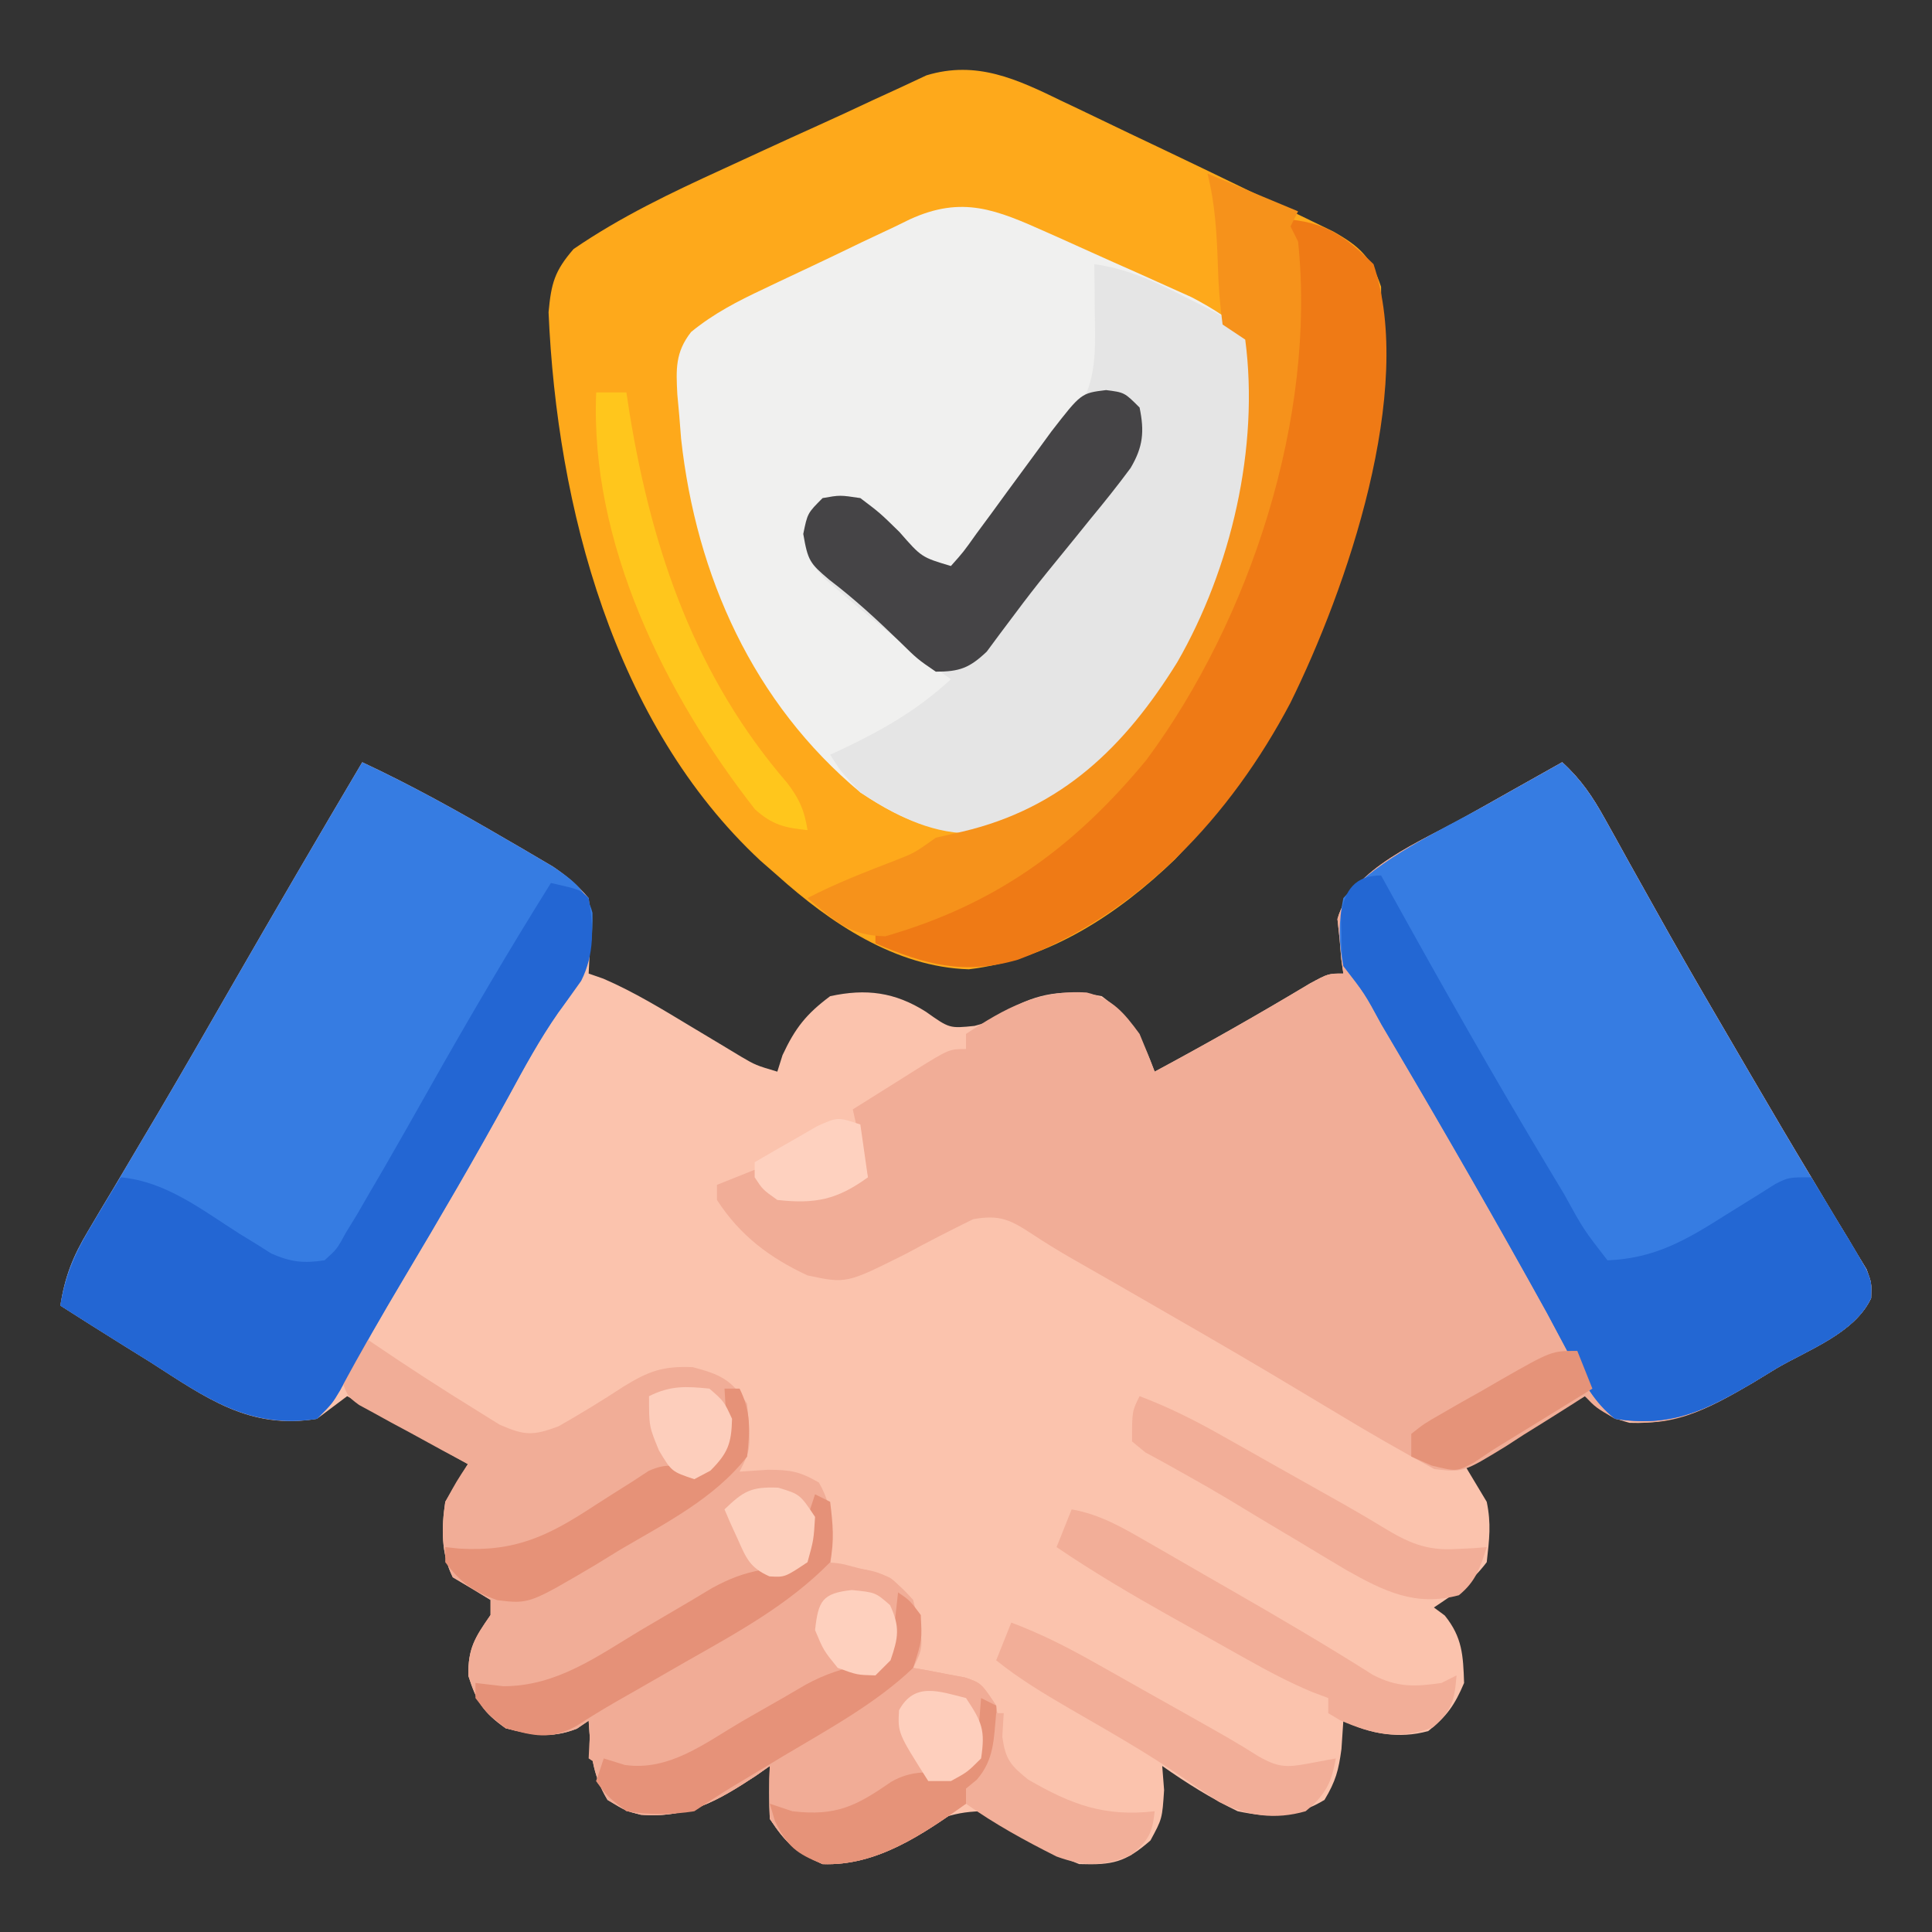 <svg xmlns="http://www.w3.org/2000/svg" width="256" height="256"><rect width="100%" height="100%" fill="#333333" stroke="none"/><path d="M0 0 C6.507 3.038 12.74 6.506 18.938 10.125 C20.056 10.773 20.056 10.773 21.197 11.433 C21.904 11.85 22.611 12.266 23.34 12.695 C23.973 13.067 24.606 13.438 25.258 13.821 C27.101 15.069 28.554 16.306 30 18 C30.293 20.48 30.293 20.48 30.188 23.188 C30.147 24.539 30.147 24.539 30.105 25.918 C30.071 26.605 30.036 27.292 30 28 C30.647 28.226 31.294 28.451 31.961 28.684 C36.068 30.462 39.797 32.754 43.625 35.062 C45.136 35.973 46.649 36.88 48.164 37.785 C49.161 38.387 49.161 38.387 50.178 39 C52.133 40.144 52.133 40.144 55 41 C55.227 40.278 55.454 39.556 55.688 38.812 C57.356 35.237 58.819 33.369 62 31 C66.754 29.965 70.583 30.46 74.688 33.062 C77.81 35.276 77.81 35.276 81.125 34.938 C84.025 34.138 84.025 34.138 86.312 32.438 C90.192 30.362 93.693 30.164 98 31 C101.876 33.886 103.34 36.57 105 41 C111.954 37.263 118.798 33.386 125.566 29.32 C128 28 128 28 130 28 C129.907 27.348 129.814 26.695 129.719 26.023 C129.647 25.149 129.574 24.275 129.5 23.375 C129.407 22.516 129.314 21.658 129.219 20.773 C131.126 14.002 140.432 10.456 146.168 7.207 C147.103 6.685 148.037 6.163 149 5.625 C150.448 4.807 150.448 4.807 151.926 3.973 C154.281 2.643 156.639 1.319 159 0 C161.475 2.262 163.025 4.553 164.645 7.48 C165.149 8.385 165.654 9.29 166.174 10.222 C166.715 11.2 167.256 12.179 167.812 13.188 C168.982 15.281 170.152 17.373 171.324 19.465 C171.929 20.545 172.534 21.625 173.158 22.738 C176.095 27.939 179.107 33.095 182.125 38.25 C182.702 39.241 183.28 40.231 183.875 41.252 C186.674 46.051 189.496 50.835 192.363 55.594 C192.883 56.466 193.403 57.338 193.939 58.237 C194.912 59.869 195.895 61.495 196.889 63.114 C197.316 63.835 197.743 64.555 198.184 65.297 C198.561 65.919 198.938 66.541 199.326 67.183 C200 69 200 69 199.928 71.016 C197.779 75.61 191.722 77.806 187.5 80.25 C185.903 81.225 185.903 81.225 184.273 82.219 C178.788 85.426 174.361 87.779 167.92 87.53 C166 87 166 87 162 84 C154.08 88.455 154.08 88.455 146 93 C146.99 94.65 147.98 96.3 149 98 C149.608 100.94 149.342 102.921 149 106 C146.905 108.745 144.882 110.079 142 112 C142.474 112.351 142.949 112.701 143.438 113.062 C145.771 115.956 145.874 118.333 146 122 C144.784 124.88 143.697 126.452 141.25 128.375 C137.406 129.443 133.546 128.773 130 127 C129.917 128.238 129.835 129.475 129.75 130.75 C129.369 133.574 128.995 135.008 127.5 137.5 C123.636 139.818 120.38 139.934 116 139 C112.45 137.292 109.222 135.26 106 133 C106.082 134.052 106.165 135.104 106.25 136.188 C106 140 106 140 104.438 142.875 C101.102 145.783 99.44 146.143 95 146 C90.335 144.192 86.154 141.769 82 139 C77.921 139.095 75.371 140.288 72.062 142.5 C68.373 144.922 65.512 146 61 146 C57.426 144.412 56.189 143.284 54 140 C53.921 137.668 53.912 135.332 54 133 C53.383 133.433 52.765 133.866 52.129 134.312 C47.062 137.644 43.091 139.947 36.914 139.445 C35 139 35 139 32.5 137.5 C30.387 133.979 30.272 131.086 30 127 C29.484 127.351 28.969 127.701 28.438 128.062 C24.934 129.41 22.605 128.901 19 128 C16.037 125.895 15.168 124.526 14.062 121.062 C13.988 117.416 14.953 115.947 17 113 C17 112.34 17 111.68 17 111 C15.345 109.981 13.677 108.982 12 108 C10.428 104.856 10.482 101.422 11 98 C11.99 96.35 12.98 94.7 14 93 C8.72 90.03 3.44 87.06 -2 84 C-3.32 84.99 -4.64 85.98 -6 87 C-14.953 88.494 -20.736 84.197 -28.062 79.5 C-29.225 78.776 -30.388 78.053 -31.553 77.332 C-34.38 75.572 -37.195 73.795 -40 72 C-39.419 68.194 -38.336 65.473 -36.367 62.176 C-35.816 61.243 -35.264 60.309 -34.696 59.348 C-34.095 58.346 -33.494 57.345 -32.875 56.312 C-31.596 54.151 -30.317 51.99 -29.039 49.828 C-28.374 48.707 -27.709 47.586 -27.024 46.432 C-23.722 40.834 -20.488 35.197 -17.25 29.562 C-11.557 19.674 -5.812 9.819 0 0 Z " fill="#FBC3AD" transform="translate(48,101)"></path><path d="M0 0 C0.716 0.339 1.433 0.679 2.171 1.029 C4.447 2.111 6.718 3.206 8.988 4.301 C10.492 5.017 11.997 5.733 13.502 6.447 C17.114 8.166 20.717 9.903 24.315 11.65 C25.601 12.274 26.888 12.895 28.177 13.514 C29.853 14.318 31.524 15.131 33.195 15.945 C34.579 16.616 34.579 16.616 35.991 17.3 C39.54 19.318 41.001 20.715 42.301 24.613 C42.776 52.438 34.21 80.133 14.988 100.488 C7.403 107.786 -1.696 113.768 -12.324 115.051 C-22.063 114.753 -30.695 108.903 -37.699 102.613 C-38.438 101.967 -39.176 101.322 -39.938 100.656 C-59.36 82.575 -66.901 53.777 -68.012 27.988 C-67.656 24.145 -67.222 22.53 -64.699 19.613 C-58.44 15.326 -51.792 12.161 -44.902 9.011 C-43.096 8.186 -41.294 7.352 -39.492 6.518 C-37.107 5.419 -34.717 4.33 -32.323 3.25 C-29.845 2.131 -27.384 0.994 -24.927 -0.168 C-23.698 -0.733 -22.468 -1.296 -21.238 -1.859 C-20.15 -2.369 -19.061 -2.878 -17.94 -3.403 C-11.284 -5.424 -5.926 -2.884 0 0 Z " fill="#FEA91B" transform="translate(140.699,13.387)"></path><path d="M0 0 C2.475 2.262 4.025 4.553 5.645 7.48 C6.149 8.385 6.654 9.29 7.174 10.222 C7.985 11.69 7.985 11.69 8.812 13.188 C9.982 15.281 11.152 17.373 12.324 19.465 C13.232 21.085 13.232 21.085 14.158 22.738 C17.095 27.939 20.107 33.095 23.125 38.25 C23.702 39.241 24.28 40.231 24.875 41.252 C27.674 46.051 30.496 50.835 33.363 55.594 C33.883 56.466 34.403 57.338 34.939 58.237 C35.912 59.869 36.895 61.495 37.889 63.114 C38.316 63.835 38.743 64.555 39.184 65.297 C39.561 65.919 39.938 66.541 40.326 67.183 C41 69 41 69 40.928 71.016 C38.779 75.61 32.722 77.806 28.5 80.25 C26.903 81.225 26.903 81.225 25.273 82.219 C19.288 85.719 14.05 88.682 7 87 C4.438 85.5 4.438 85.5 3 84 C2.516 84.313 2.033 84.627 1.535 84.95 C-0.672 86.363 -2.898 87.744 -5.125 89.125 C-6.266 89.866 -6.266 89.866 -7.43 90.621 C-13.117 94.102 -13.117 94.102 -16.945 93.66 C-21.277 91.306 -25.535 88.871 -29.75 86.312 C-31.704 85.142 -33.658 83.973 -35.613 82.805 C-36.644 82.188 -37.675 81.572 -38.737 80.937 C-44.44 77.552 -50.189 74.245 -55.938 70.938 C-57.032 70.307 -58.127 69.676 -59.255 69.027 C-61.287 67.857 -63.323 66.692 -65.363 65.535 C-66.965 64.602 -68.549 63.635 -70.094 62.61 C-73.09 60.648 -74.472 59.904 -78.066 60.555 C-81.056 62.027 -84.01 63.532 -86.938 65.125 C-94.841 69.091 -94.841 69.091 -100 68 C-105.037 65.649 -108.941 62.716 -112 58 C-112 57.34 -112 56.68 -112 56 C-110.35 55.34 -108.7 54.68 -107 54 C-106.649 54.495 -106.299 54.99 -105.938 55.5 C-102.983 57.787 -100.638 57.314 -97 57 C-94.166 56.103 -94.166 56.103 -92 55 C-92.66 52.03 -93.32 49.06 -94 46 C-91.878 44.661 -89.753 43.329 -87.625 42 C-87.022 41.618 -86.418 41.237 -85.797 40.844 C-81.227 38 -81.227 38 -79 38 C-79 37.34 -79 36.68 -79 36 C-73.805 32.561 -69.368 30.123 -63.012 30.512 C-59.568 31.348 -58.044 33.213 -56 36 C-55.302 37.654 -54.63 39.319 -54 41 C-47.046 37.263 -40.202 33.386 -33.434 29.32 C-31 28 -31 28 -29 28 C-29.093 27.348 -29.186 26.695 -29.281 26.023 C-29.39 24.712 -29.39 24.712 -29.5 23.375 C-29.593 22.516 -29.686 21.658 -29.781 20.773 C-27.874 14.002 -18.568 10.456 -12.832 7.207 C-11.897 6.685 -10.963 6.163 -10 5.625 C-9.034 5.08 -8.069 4.534 -7.074 3.973 C-4.719 2.643 -2.361 1.319 0 0 Z " fill="#F1AD97" transform="translate(207,101)"></path><path d="M0 0 C0.623 0.278 1.247 0.555 1.889 0.841 C3.199 1.427 4.507 2.016 5.814 2.609 C7.802 3.509 9.796 4.393 11.791 5.275 C13.069 5.849 14.347 6.424 15.625 7 C16.776 7.517 17.926 8.035 19.112 8.568 C22.211 10.181 24.694 11.815 27.246 14.199 C30.487 28.861 23.931 47.918 16.246 60.199 C10.467 68.836 3.218 75.752 -6.754 79.199 C-13.886 80.045 -18.821 78.187 -24.754 74.199 C-38.942 62.376 -46.515 45.504 -48.504 27.336 C-48.586 26.301 -48.669 25.266 -48.754 24.199 C-48.836 23.298 -48.919 22.397 -49.004 21.469 C-49.178 18.133 -49.288 15.882 -47.179 13.189 C-44.205 10.749 -41.032 9.118 -37.574 7.492 C-36.884 7.163 -36.193 6.833 -35.482 6.493 C-34.027 5.802 -32.569 5.116 -31.11 4.434 C-28.885 3.389 -26.673 2.32 -24.461 1.248 C-23.041 0.578 -21.621 -0.091 -20.199 -0.758 C-19.215 -1.239 -19.215 -1.239 -18.21 -1.73 C-11.212 -4.937 -6.721 -2.999 0 0 Z " fill="#F0F0EF" transform="translate(138.754,30.801)"></path><path d="M0 0 C2.475 2.262 4.025 4.553 5.645 7.48 C6.402 8.837 6.402 8.837 7.174 10.222 C7.715 11.2 8.256 12.179 8.812 13.188 C9.982 15.281 11.152 17.373 12.324 19.465 C12.929 20.545 13.534 21.625 14.158 22.738 C17.095 27.939 20.107 33.095 23.125 38.25 C23.991 39.736 23.991 39.736 24.875 41.252 C27.674 46.051 30.496 50.835 33.363 55.594 C33.883 56.466 34.403 57.338 34.939 58.237 C35.912 59.869 36.895 61.495 37.889 63.114 C38.316 63.835 38.743 64.555 39.184 65.297 C39.561 65.919 39.938 66.541 40.326 67.183 C41 69 41 69 40.928 71.016 C38.779 75.61 32.722 77.806 28.5 80.25 C26.903 81.225 26.903 81.225 25.273 82.219 C18.894 85.949 14.424 88.158 7 87 C4.214 84.824 2.82 82.084 1.191 78.988 C0.668 78.007 0.145 77.025 -0.394 76.014 C-0.924 75.019 -1.454 74.025 -2 73 C-8.578 61.111 -15.344 49.327 -22.25 37.625 C-22.811 36.674 -23.372 35.723 -23.949 34.743 C-26.169 30.646 -26.169 30.646 -29 27 C-29.641 23.864 -29.645 21.135 -29 18 C-24.065 12.578 -16.325 9.158 -10 5.625 C-9.034 5.08 -8.069 4.534 -7.074 3.973 C-4.719 2.643 -2.361 1.319 0 0 Z " fill="#367CE2" transform="translate(207,101)"></path><path d="M0 0 C6.507 3.038 12.74 6.506 18.938 10.125 C20.056 10.773 20.056 10.773 21.197 11.433 C21.904 11.85 22.611 12.266 23.34 12.695 C23.973 13.067 24.606 13.438 25.258 13.821 C27.772 15.523 29.727 16.946 30.504 19.945 C30.658 25.67 29.311 28.658 25.949 33.203 C23.494 36.725 21.485 40.418 19.438 44.188 C14.981 52.329 10.31 60.329 5.554 68.3 C2.625 73.217 -0.223 78.158 -2.928 83.203 C-4 85 -4 85 -6 87 C-14.982 88.4 -20.714 84.211 -28.062 79.5 C-29.225 78.776 -30.388 78.053 -31.553 77.332 C-34.38 75.572 -37.195 73.795 -40 72 C-39.419 68.194 -38.336 65.473 -36.367 62.176 C-35.816 61.243 -35.264 60.309 -34.696 59.348 C-34.095 58.346 -33.494 57.345 -32.875 56.312 C-31.596 54.151 -30.317 51.99 -29.039 49.828 C-28.374 48.707 -27.709 47.586 -27.024 46.432 C-23.722 40.834 -20.488 35.197 -17.25 29.562 C-11.557 19.674 -5.812 9.819 0 0 Z " fill="#367CE2" transform="translate(48,101)"></path><path d="M0 0 C0.51 0.352 1.021 0.704 1.547 1.066 C6.05 4.124 10.616 7.082 15.25 9.938 C16.712 10.848 16.712 10.848 18.203 11.777 C21.54 13.236 22.613 13.251 26 12 C28.951 10.319 31.815 8.571 34.652 6.707 C37.979 4.667 39.853 3.994 43.793 4.156 C47.484 5.127 48.902 5.811 51 9 C51.515 14.971 51.515 14.971 50 18 C51.237 17.918 52.475 17.835 53.75 17.75 C56.718 17.776 57.86 17.92 60.5 19.438 C62.714 23.219 62.329 26.721 62 31 C62.887 30.918 63.774 30.835 64.688 30.75 C68.834 31.063 70.234 31.918 73 35 C74.465 41.07 74.465 41.07 73 44 C73.626 44.11 74.253 44.219 74.898 44.332 C76.124 44.57 76.124 44.57 77.375 44.812 C78.187 44.963 78.999 45.114 79.836 45.27 C82 46 82 46 84 49 C84.266 50.938 84.266 50.938 84.25 53 C84.258 54.021 84.258 54.021 84.266 55.062 C84 57 84 57 82 60 C81.34 60 80.68 60 80 60 C80 60.66 80 61.32 80 62 C74.327 66.034 68.152 70.292 61 70 C57.426 68.412 56.189 67.284 54 64 C53.921 61.668 53.912 59.332 54 57 C53.383 57.433 52.765 57.866 52.129 58.312 C47.062 61.644 43.091 63.947 36.914 63.445 C35 63 35 63 32.5 61.5 C30.387 57.979 30.272 55.086 30 51 C29.484 51.351 28.969 51.701 28.438 52.062 C24.934 53.41 22.605 52.901 19 52 C16.037 49.895 15.168 48.526 14.062 45.062 C13.988 41.416 14.953 39.947 17 37 C17 36.34 17 35.68 17 35 C15.345 33.981 13.677 32.982 12 32 C10.428 28.856 10.482 25.422 11 22 C12.516 19.238 12.516 19.238 14 17 C12.857 16.385 11.713 15.77 10.535 15.137 C9.044 14.321 7.553 13.504 6.062 12.688 C5.308 12.283 4.553 11.879 3.775 11.463 C3.057 11.067 2.338 10.67 1.598 10.262 C0.933 9.9 0.268 9.539 -0.418 9.167 C-2 8 -2 8 -3 5 C-1.562 2.312 -1.562 2.312 0 0 Z " fill="#F1AD97" transform="translate(48,177)"></path><path d="M0 0 C4.489 0.624 8.199 2.391 12.188 4.438 C12.816 4.75 13.444 5.063 14.092 5.385 C16.74 6.725 18.888 7.888 21 10 C23.362 27.875 16.834 47.087 6.25 61.312 C0.329 68.37 -7.351 74.33 -16.688 75.438 C-22.075 75.294 -26.559 72.903 -31 70 C-33.625 67.188 -33.625 67.188 -35 65 C-34.022 64.546 -34.022 64.546 -33.023 64.082 C-27.72 61.54 -23.328 58.986 -19 55 C-19.675 54.524 -19.675 54.524 -20.363 54.039 C-24.726 50.874 -28.906 47.506 -33 44 C-33.949 43.196 -34.898 42.391 -35.875 41.562 C-38 39 -38 39 -38.438 35.812 C-38 33 -38 33 -36 31 C-33.699 30.594 -33.699 30.594 -31 31 C-28.395 32.969 -28.395 32.969 -25.812 35.5 C-22.892 38.841 -22.892 38.841 -19 40 C-17.341 38.144 -17.341 38.144 -15.629 35.73 C-14.644 34.397 -14.644 34.397 -13.639 33.037 C-12.611 31.627 -12.611 31.627 -11.562 30.188 C-10.212 28.346 -8.859 26.506 -7.504 24.668 C-6.904 23.846 -6.304 23.024 -5.686 22.177 C-4.223 20.288 -2.687 18.68 -1 17 C0.35 13.514 0.099 9.946 0.062 6.25 C0.053 5.08 0.044 3.909 0.035 2.703 C0.024 1.811 0.012 0.919 0 0 Z " fill="#E5E5E5" transform="translate(145,35)"></path><path d="M0 0 C5.639 0.403 8.073 2.165 12 6 C17.567 22.701 8.419 49.068 0.984 64.135 C-6.936 79.143 -19.001 92.14 -35.113 98.164 C-42.254 100.232 -47.393 98.832 -54 96 C-54 95.34 -54 94.68 -54 94 C-53.394 93.841 -52.788 93.683 -52.164 93.52 C-35.919 88.996 -22.502 79.051 -14 64.261 C-3.84 45.828 2.163 24.173 1 3 C0.505 1.515 0.505 1.515 0 0 Z " fill="#EF7A15" transform="translate(170,29)"></path><path d="M0 0 C0.346 0.626 0.691 1.253 1.047 1.898 C7.949 14.382 14.967 26.772 22.312 39 C22.964 40.085 23.616 41.171 24.287 42.289 C26.813 46.889 26.813 46.889 30 51 C36.332 50.746 40.479 48.281 45.75 44.938 C47.241 44.003 48.736 43.075 50.234 42.152 C50.886 41.74 51.538 41.327 52.21 40.902 C54 40 54 40 57 40 C58.37 42.242 59.721 44.492 61.062 46.75 C61.647 47.701 61.647 47.701 62.244 48.672 C65.025 53.397 65.025 53.397 64.918 56 C62.802 60.61 56.72 62.807 52.5 65.25 C50.903 66.225 50.903 66.225 49.273 67.219 C42.894 70.949 38.424 73.158 31 72 C28.214 69.824 26.82 67.084 25.191 63.988 C24.668 63.007 24.145 62.025 23.606 61.014 C23.076 60.019 22.546 59.025 22 58 C15.422 46.111 8.656 34.327 1.75 22.625 C1.189 21.674 0.628 20.723 0.051 19.743 C-2.169 15.646 -2.169 15.646 -5 12 C-5.203 10.039 -5.203 10.039 -5.25 7.625 C-5.276 6.834 -5.302 6.042 -5.328 5.227 C-4.846 1.956 -3.428 0 0 0 Z " fill="#2367D3" transform="translate(183,116)"></path><path d="M0 0 C3.875 0.875 3.875 0.875 5 2 C5.671 5.805 5.773 9.464 4.012 12.965 C3.009 14.391 1.986 15.802 0.949 17.203 C-1.506 20.725 -3.515 24.418 -5.562 28.188 C-10.019 36.329 -14.69 44.329 -19.446 52.3 C-22.375 57.217 -25.223 62.158 -27.928 67.203 C-29 69 -29 69 -31 71 C-39.982 72.4 -45.714 68.211 -53.062 63.5 C-54.225 62.776 -55.388 62.053 -56.553 61.332 C-59.38 59.572 -62.195 57.795 -65 56 C-64.237 51.582 -62.766 48.54 -60.438 44.688 C-59.477 43.085 -59.477 43.085 -58.496 41.449 C-58.002 40.641 -57.509 39.833 -57 39 C-50.956 39.564 -46.234 43.332 -41.238 46.494 C-40.51 46.941 -39.782 47.387 -39.031 47.848 C-38.377 48.26 -37.723 48.673 -37.049 49.098 C-34.468 50.234 -32.79 50.417 -30 50 C-28.359 48.526 -28.359 48.526 -27.18 46.359 C-26.675 45.535 -26.171 44.711 -25.651 43.861 C-25.106 42.917 -24.561 41.973 -24 41 C-23.391 39.958 -22.781 38.916 -22.153 37.842 C-20.121 34.324 -18.118 30.79 -16.125 27.25 C-10.935 18.044 -5.602 8.963 0 0 Z " fill="#2366D3" transform="translate(73,117)"></path><path d="M0 0 C1.562 1.062 1.562 1.062 3 3 C2.688 6.688 2.688 6.688 2 10 C2.626 10.11 3.253 10.219 3.898 10.332 C4.716 10.491 5.533 10.649 6.375 10.812 C7.187 10.963 7.999 11.114 8.836 11.27 C11 12 11 12 13 15 C13.266 16.938 13.266 16.938 13.25 19 C13.258 20.021 13.258 20.021 13.266 21.062 C13 23 13 23 11 26 C10.34 26 9.68 26 9 26 C9 26.66 9 27.32 9 28 C3.327 32.034 -2.848 36.292 -10 36 C-13.574 34.412 -14.811 33.284 -17 30 C-17.079 27.668 -17.088 25.332 -17 23 C-17.617 23.433 -18.235 23.866 -18.871 24.312 C-23.953 27.654 -27.899 29.892 -34.082 29.477 C-36.918 28.772 -38.325 27.33 -40 25 C-39.505 23.515 -39.505 23.515 -39 22 C-37.616 22.429 -37.616 22.429 -36.203 22.867 C-30.332 23.704 -25.612 19.992 -20.75 17.125 C-18.787 16.001 -16.824 14.878 -14.859 13.758 C-13.567 13.002 -13.567 13.002 -12.249 12.231 C-9.654 10.811 -7.277 10.053 -4.375 9.5 C-2.055 9.237 -2.055 9.237 -1 8 C-0.769 6.653 -0.588 5.296 -0.438 3.938 C-0.293 2.638 -0.149 1.339 0 0 Z " fill="#F1AC96" transform="translate(119,211)"></path><path d="M0 0 C3.96 1.65 7.92 3.3 12 5 C11.67 5.66 11.34 6.32 11 7 C11.495 7.99 11.495 7.99 12 9 C14.445 32.275 5.656 59.134 -8.094 77.695 C-17.763 89.386 -28.126 96.867 -42.688 101.062 C-47.462 100.972 -49.38 99.029 -53 96 C-49.219 94.035 -45.313 92.529 -41.34 91 C-38.8 89.999 -38.8 89.999 -36 88 C-34.237 87.598 -34.237 87.598 -32.438 87.188 C-19.27 84.083 -10.949 75.934 -4.01 64.754 C3.131 52.355 6.884 36.277 5 22 C4.01 21.34 3.02 20.68 2 20 C1.64 17.312 1.442 14.821 1.375 12.125 C1.225 7.938 1.024 4.096 0 0 Z " fill="#F6921B" transform="translate(160,23)"></path><path d="M0 0 C2.438 0.312 2.438 0.312 4.438 2.312 C5.092 5.487 4.908 7.517 3.246 10.326 C1.545 12.635 -0.233 14.853 -2.062 17.062 C-2.703 17.856 -3.344 18.649 -4.004 19.467 C-5.275 21.04 -6.55 22.609 -7.832 24.173 C-9.295 25.982 -10.711 27.809 -12.098 29.676 C-12.767 30.567 -13.436 31.457 -14.125 32.375 C-14.683 33.129 -15.241 33.883 -15.816 34.66 C-18.105 36.826 -19.409 37.312 -22.562 37.312 C-24.992 35.652 -24.992 35.652 -27.438 33.25 C-30.43 30.356 -33.375 27.643 -36.688 25.125 C-39.266 22.947 -39.514 22.592 -40.125 19.062 C-39.562 16.312 -39.562 16.312 -37.562 14.312 C-35.262 13.906 -35.262 13.906 -32.562 14.312 C-29.957 16.281 -29.957 16.281 -27.375 18.812 C-24.455 22.154 -24.455 22.154 -20.562 23.312 C-18.903 21.457 -18.903 21.457 -17.191 19.043 C-16.206 17.71 -16.206 17.71 -15.201 16.35 C-14.516 15.409 -13.831 14.469 -13.125 13.5 C-11.774 11.659 -10.421 9.819 -9.066 7.98 C-8.466 7.158 -7.866 6.336 -7.248 5.489 C-3.309 0.404 -3.309 0.404 0 0 Z " fill="#454446" transform="translate(146.562,51.688)"></path><path d="M0 0 C2.227 0.109 2.227 0.109 4.625 0.75 C5.422 0.951 6.218 1.152 7.039 1.359 C9 2 9 2 10 3 C10.203 4.961 10.203 4.961 10.25 7.375 C10.276 8.166 10.302 8.958 10.328 9.773 C10 12 10 12 8.859 13.789 C7 15 7 15 4.192 14.914 C0.616 15.01 -0.923 15.731 -3.934 17.59 C-4.83 18.127 -5.727 18.664 -6.65 19.217 C-8.03 20.069 -8.03 20.069 -9.438 20.938 C-20.693 27.868 -20.693 27.868 -27 28 C-29.438 27.062 -29.438 27.062 -31 26 C-30.869 22.755 -30.869 22.755 -30 19 C-27.456 16.784 -27.456 16.784 -24.102 14.922 C-23.511 14.584 -22.92 14.246 -22.311 13.897 C-20.428 12.825 -18.528 11.787 -16.625 10.75 C-14.733 9.692 -12.846 8.628 -10.96 7.56 C-9.248 6.594 -7.526 5.646 -5.803 4.698 C-3.438 3.265 -1.908 1.934 0 0 Z " fill="#F1AC96" transform="translate(109,207)"></path><path d="M0 0 C3.846 0.687 6.799 2.449 10.164 4.387 C10.756 4.726 11.348 5.066 11.958 5.415 C13.85 6.502 15.737 7.595 17.625 8.688 C18.871 9.403 20.117 10.119 21.363 10.834 C27.618 14.431 33.832 18.072 39.927 21.937 C43.173 23.602 45.425 23.521 49 23 C49.66 22.67 50.32 22.34 51 22 C50.731 25.313 50.409 26.639 47.875 28.875 C43.442 30.61 39.856 29.809 35.562 27.938 C35.047 27.628 34.531 27.319 34 27 C34 26.34 34 25.68 34 25 C33.294 24.734 32.587 24.469 31.859 24.195 C28.855 22.94 26.094 21.474 23.254 19.883 C22.169 19.276 21.084 18.669 19.967 18.043 C18.843 17.41 17.72 16.777 16.562 16.125 C15.443 15.5 14.323 14.875 13.17 14.23 C7.978 11.315 2.924 8.345 -2 5 C-1.34 3.35 -0.68 1.7 0 0 Z " fill="#F2AE98" transform="translate(142,200)"></path><path d="M0 0 C3.77 1.417 7.204 3.14 10.711 5.117 C12.331 6.028 12.331 6.028 13.984 6.957 C15.103 7.59 16.222 8.223 17.375 8.875 C18.486 9.5 19.597 10.125 20.742 10.77 C21.825 11.379 22.908 11.989 24.023 12.617 C25.065 13.202 26.106 13.788 27.178 14.391 C28.857 15.348 30.526 16.321 32.175 17.328 C35.555 19.391 37.948 20.495 41.938 20.25 C42.71 20.214 43.482 20.178 44.277 20.141 C45.13 20.071 45.13 20.071 46 20 C45.144 22.711 44.548 24.554 42.312 26.375 C36.578 27.925 32.374 25.844 27.418 23.051 C25.334 21.816 23.258 20.57 21.188 19.312 C20.158 18.7 19.129 18.087 18.068 17.455 C16.028 16.238 13.992 15.012 11.962 13.776 C9.998 12.598 8.014 11.454 6.01 10.345 C5.096 9.833 4.181 9.321 3.238 8.793 C2.42 8.348 1.602 7.904 0.759 7.446 C0.179 6.969 -0.402 6.492 -1 6 C-1 2 -1 2 0 0 Z " fill="#F2AE98" transform="translate(151,185)"></path><path d="M0 0 C3.795 1.425 7.25 3.165 10.781 5.152 C12.415 6.07 12.415 6.07 14.082 7.006 C15.21 7.643 16.338 8.281 17.5 8.938 C18.628 9.571 19.756 10.205 20.918 10.857 C29.487 15.679 29.487 15.679 32.721 17.701 C35.328 19.187 36.412 19.228 39.312 18.688 C40.529 18.461 41.746 18.234 43 18 C42.433 21.291 41.583 22.878 39 25 C34.962 26.161 31.292 25.646 27.562 23.781 C25.77 22.622 23.999 21.429 22.246 20.211 C17.59 17.04 12.714 14.281 7.838 11.465 C4.409 9.47 1.1 7.493 -2 5 C-1.34 3.35 -0.68 1.7 0 0 Z " fill="#F2AE98" transform="translate(134,215)"></path><path d="M0 0 C0.66 0.33 1.32 0.66 2 1 C2.361 3.988 2.57 6.095 2 9 C-3.548 14.658 -10.277 18.298 -17.125 22.188 C-19.253 23.41 -21.38 24.633 -23.508 25.855 C-24.443 26.388 -25.377 26.921 -26.34 27.469 C-28.129 28.499 -29.89 29.577 -31.621 30.7 C-35.095 32.598 -37.251 32.022 -41 31 C-43.438 29.062 -43.438 29.062 -45 27 C-45 26.34 -45 25.68 -45 25 C-43.779 25.143 -42.559 25.286 -41.301 25.434 C-34.307 25.432 -29.007 21.575 -23.188 18.062 C-20.975 16.758 -18.76 15.457 -16.543 14.16 C-15.574 13.579 -14.605 12.998 -13.606 12.399 C-11.313 11.168 -9.533 10.468 -7 10 C-6.093 9.814 -5.185 9.629 -4.25 9.438 C-3.507 9.293 -2.765 9.149 -2 9 C-1.856 8.072 -1.711 7.144 -1.562 6.188 C-1 3 -1 3 0 0 Z " fill="#E59178" transform="translate(108,198)"></path><path d="M0 0 C1.32 0 2.64 0 4 0 C4.147 0.958 4.294 1.916 4.445 2.902 C7.423 21.043 13.189 37.733 25.363 51.809 C26.968 53.958 27.588 55.38 28 58 C24.958 57.674 23.348 57.312 21.043 55.242 C9.083 39.984 -0.861 19.813 0 0 Z " fill="#FFC61C" transform="translate(79,52)"></path><path d="M0 0 C1.562 1.062 1.562 1.062 3 3 C3.188 6.312 3.188 6.312 2 10 C-2.996 14.775 -9.411 18.22 -15.312 21.75 C-16.892 22.703 -18.472 23.656 -20.051 24.609 C-21.082 25.228 -21.082 25.228 -22.134 25.858 C-23.781 26.866 -25.394 27.929 -27 29 C-30.044 29.482 -32.955 29.473 -36 29 C-38.562 27 -38.562 27 -40 25 C-39.505 23.515 -39.505 23.515 -39 22 C-37.616 22.429 -37.616 22.429 -36.203 22.867 C-30.332 23.704 -25.612 19.992 -20.75 17.125 C-18.787 16.001 -16.824 14.878 -14.859 13.758 C-13.567 13.002 -13.567 13.002 -12.249 12.231 C-9.654 10.811 -7.277 10.053 -4.375 9.5 C-2.055 9.237 -2.055 9.237 -1 8 C-0.769 6.653 -0.588 5.296 -0.438 3.938 C-0.293 2.638 -0.149 1.339 0 0 Z " fill="#E69279" transform="translate(119,211)"></path><path d="M0 0 C0.66 0 1.32 0 2 0 C3.569 3.139 3.352 5.539 3 9 C-1.398 14.603 -7.822 17.813 -13.875 21.375 C-14.938 22.029 -16.002 22.682 -17.098 23.355 C-25.876 28.535 -25.876 28.535 -30.105 28.035 C-33.34 26.879 -34.932 25.73 -37 23 C-37 22.34 -37 21.68 -37 21 C-36.089 21.097 -36.089 21.097 -35.16 21.196 C-27.646 21.645 -23.305 19.503 -17.125 15.438 C-15.489 14.384 -13.846 13.34 -12.195 12.309 C-11.484 11.843 -10.773 11.376 -10.04 10.896 C-7.54 9.798 -6.544 10.207 -4 11 C-1.597 10.199 -1.597 10.199 0 8 C0.347 5.245 0.183 2.795 0 0 Z " fill="#E69278" transform="translate(96,184)"></path><path d="M0 0 C0.66 0.33 1.32 0.66 2 1 C2.25 8.625 2.25 8.625 0 12 C-0.66 12 -1.32 12 -2 12 C-2 12.66 -2 13.32 -2 14 C-7.673 18.034 -13.848 22.292 -21 22 C-24.478 20.609 -25.664 19.689 -27.312 16.312 C-27.539 15.549 -27.766 14.786 -28 14 C-27.01 14.33 -26.02 14.66 -25 15 C-19.176 15.685 -16.52 14.287 -11.922 11.105 C-9.248 9.567 -7.021 9.789 -4 10 C-0.874 8.395 -0.874 8.395 -0.488 6.055 C-0.43 5.335 -0.372 4.616 -0.312 3.875 C-0.209 2.596 -0.106 1.317 0 0 Z " fill="#E69379" transform="translate(130,225)"></path><path d="M0 0 C0.33 0 0.66 0 1 0 C0.938 1.031 0.876 2.062 0.812 3.125 C1.224 6.097 1.856 6.884 4.234 8.801 C10.015 12.146 14.345 13.753 21 13 C20.695 15.944 20.165 16.859 17.875 18.812 C14.136 20.357 11.723 20.341 8 19 C3.842 16.911 -0.204 14.699 -4 12 C-4 11.34 -4 10.68 -4 10 C-3.526 9.608 -3.051 9.216 -2.562 8.812 C-0.253 6.134 -0.324 3.439 0 0 Z " fill="#F2AF99" transform="translate(132,227)"></path><path d="M0 0 C0.66 1.65 1.32 3.3 2 5 C-0.062 6.271 -2.125 7.542 -4.188 8.812 C-5.055 9.347 -5.055 9.347 -5.939 9.893 C-7.625 10.931 -9.312 11.965 -11 13 C-12.346 13.897 -12.346 13.897 -13.719 14.812 C-16 16 -16 16 -19.312 15.188 C-20.199 14.796 -21.086 14.404 -22 14 C-22 13.01 -22 12.02 -22 11 C-20.303 9.65 -20.303 9.65 -17.949 8.301 C-17.106 7.814 -16.262 7.328 -15.393 6.826 C-14.5 6.327 -13.607 5.827 -12.688 5.312 C-11.806 4.801 -10.925 4.29 -10.018 3.764 C-3.41 0 -3.41 0 0 0 Z " fill="#E59379" transform="translate(209,179)"></path><path d="M0 0 C0.33 2.31 0.66 4.62 1 7 C-3.08 9.967 -5.984 10.557 -11 10 C-12.938 8.625 -12.938 8.625 -14 7 C-14 6.34 -14 5.68 -14 5 C-12.236 3.967 -10.464 2.949 -8.688 1.938 C-7.701 1.369 -6.715 0.801 -5.699 0.215 C-3 -1 -3 -1 0 0 Z " fill="#FED1BF" transform="translate(114,149)"></path><path d="M0 0 C2.875 0.875 2.875 0.875 4.875 3.875 C4.688 6.938 4.688 6.938 3.875 9.875 C0.875 11.875 0.875 11.875 -1.172 11.754 C-3.765 10.587 -4.234 9.38 -5.375 6.812 C-5.71 6.079 -6.045 5.346 -6.391 4.59 C-6.633 4.024 -6.875 3.458 -7.125 2.875 C-4.592 0.44 -3.586 -0.143 0 0 Z " fill="#FDCFBC" transform="translate(103.125,197.125)"></path><path d="M0 0 C2.148 3.221 2.561 4.26 2 8 C0.188 9.812 0.188 9.812 -2 11 C-2.99 11 -3.98 11 -5 11 C-9.034 4.644 -9.034 4.644 -8.875 1.625 C-6.836 -2.162 -3.594 -0.898 0 0 Z " fill="#FECFBD" transform="translate(128,225)"></path><path d="M0 0 C1.938 1.688 1.938 1.688 3 4 C2.92 7.278 2.451 8.549 0.125 10.875 C-0.576 11.246 -1.278 11.617 -2 12 C-5 11 -5 11 -6.688 8.188 C-8 5 -8 5 -8 1 C-5.171 -0.414 -3.126 -0.319 0 0 Z " fill="#FDCEBC" transform="translate(94,184)"></path><path d="M0 0 C3.125 0.312 3.125 0.312 5.062 2 C6.407 4.927 6.156 6.298 5.125 9.312 C4.465 9.973 3.805 10.633 3.125 11.312 C0.688 11.25 0.688 11.25 -1.875 10.312 C-3.75 8 -3.75 8 -4.875 5.312 C-4.445 1.442 -3.94 0.428 0 0 Z " fill="#FED0BE" transform="translate(112.875,210.688)"></path></svg>